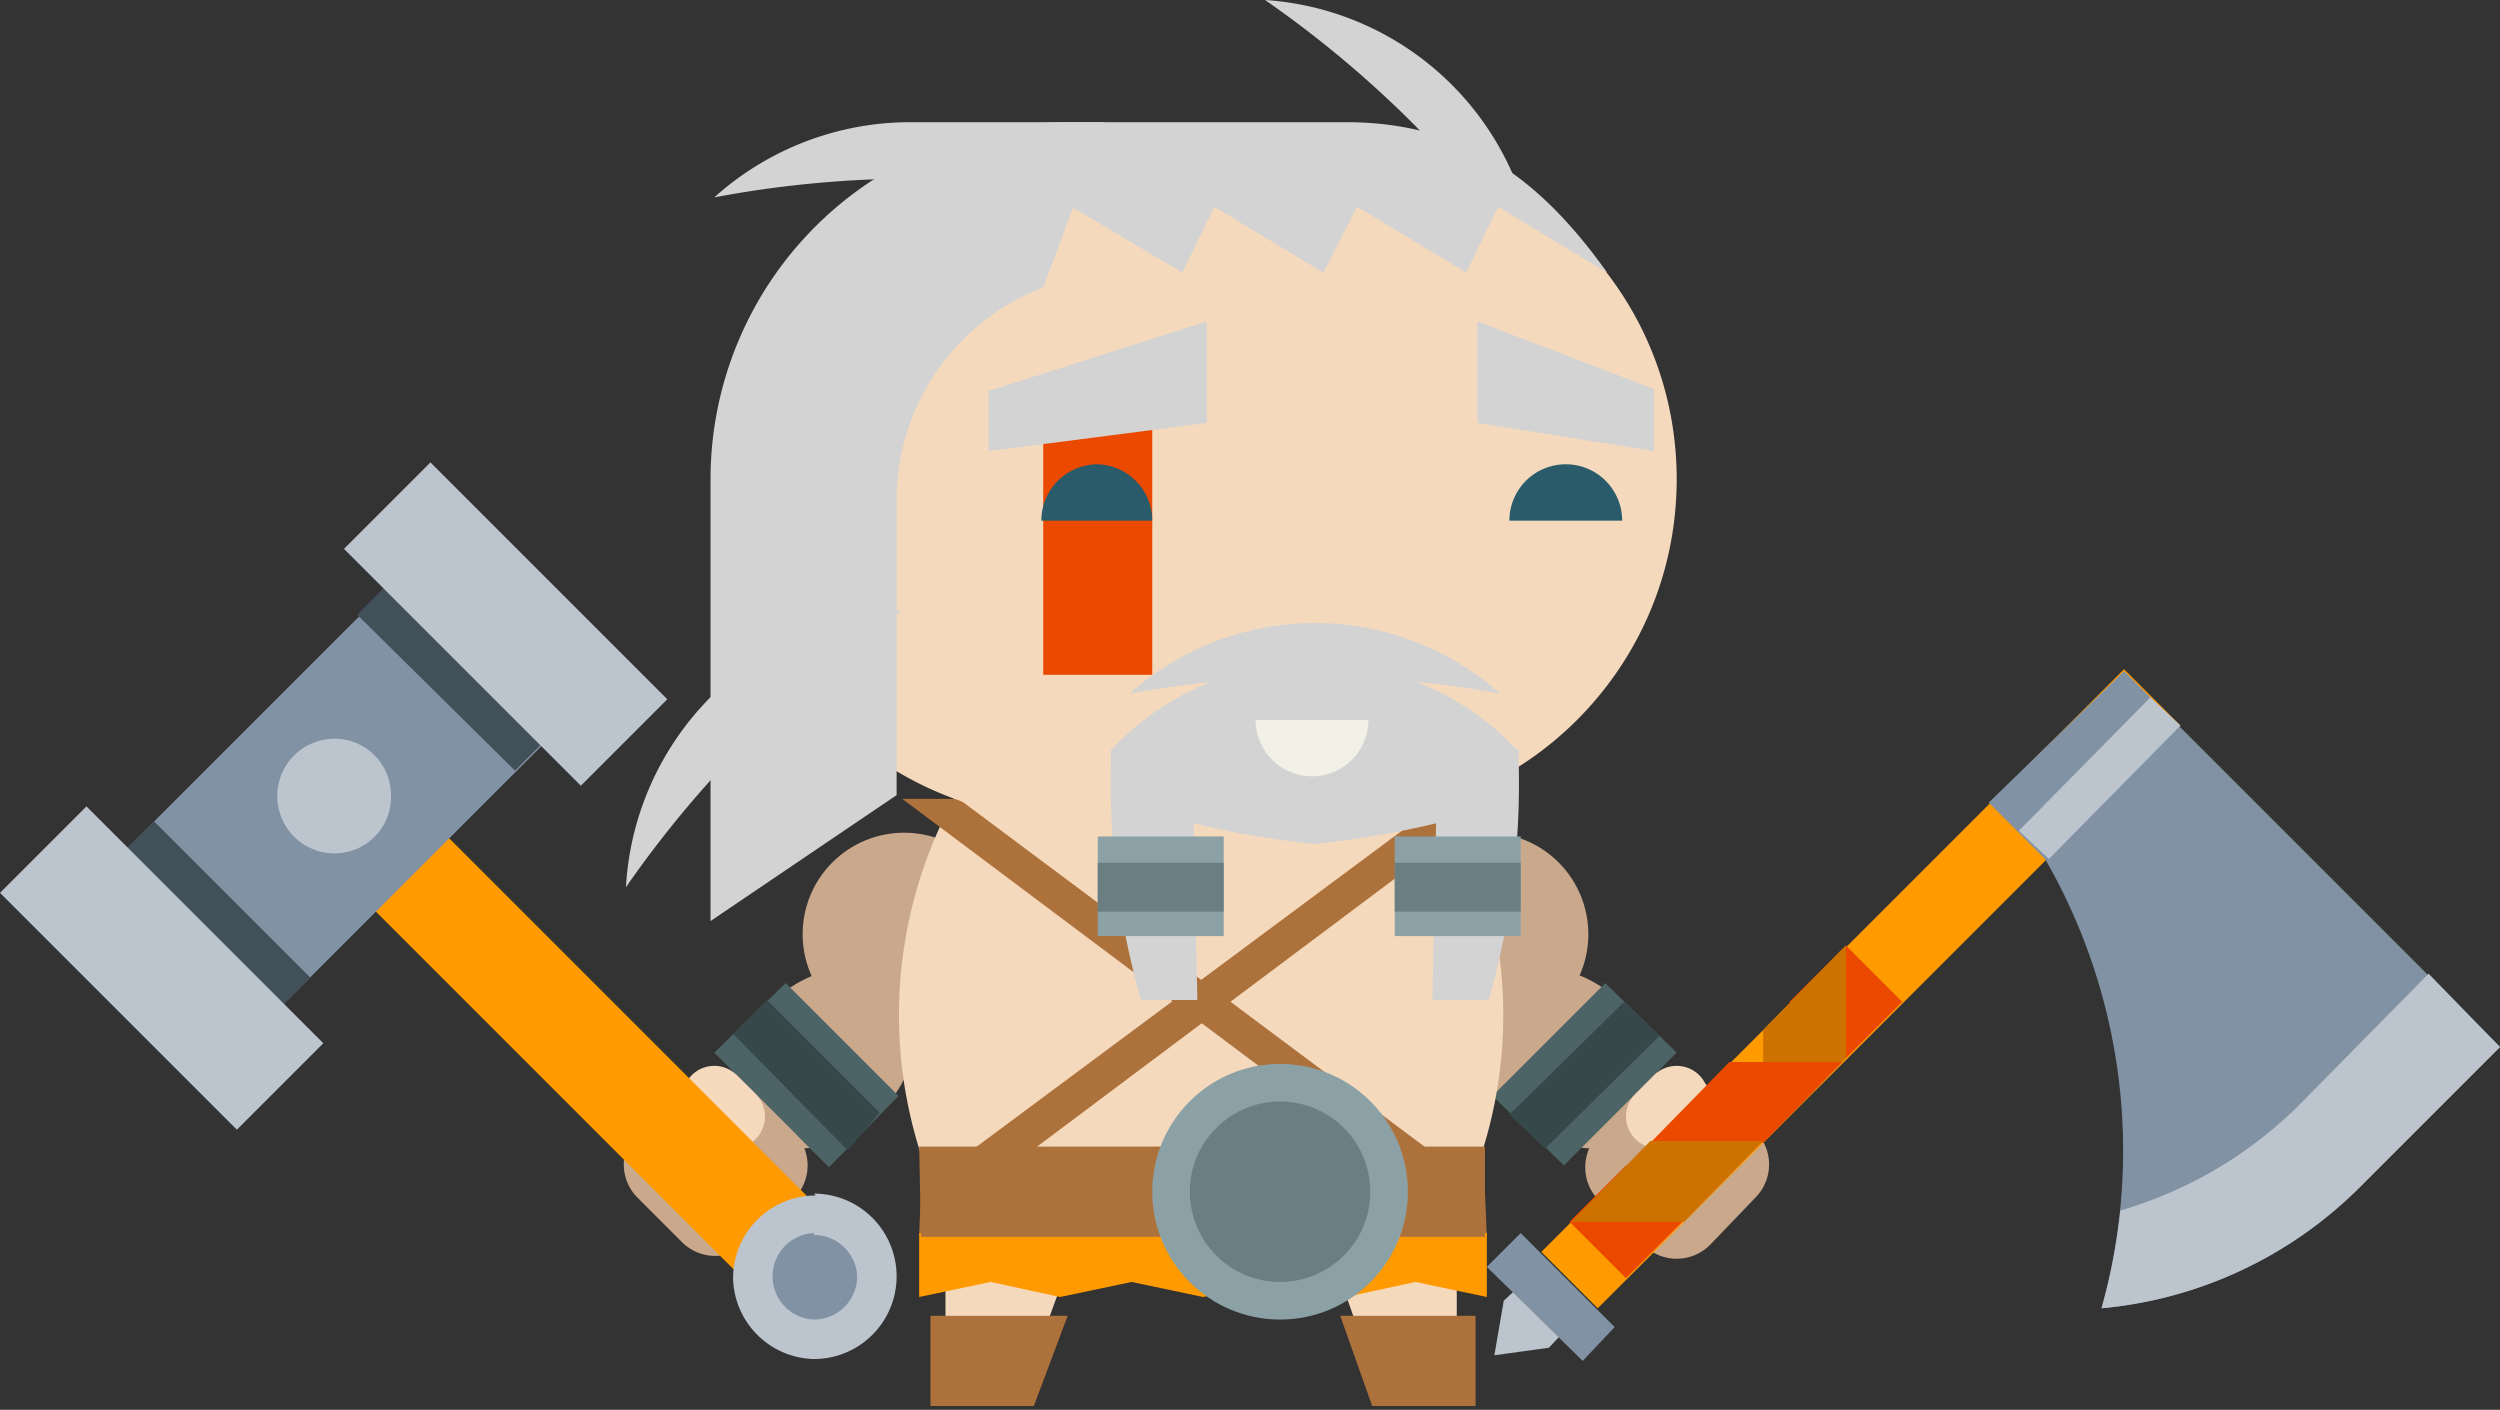 <svg xmlns="http://www.w3.org/2000/svg" width="133" height="75">
  <rect width="100%" height="100%" fill="#333333" stroke="none"/>
  <g fill="none">
    <circle cx="79.1" cy="49.7" r="5.4" fill="#C9A88B" transform="rotate(-45 79.1 49.7)"/>
    <ellipse cx="83.4" cy="56.3" fill="#C9A88B" rx="4.1" ry="5.4" transform="rotate(-45 83.4 56.3)"/>
    <path fill="#4D6466" d="m79.4 58.3 6-6 3.8 3.7-6 6z"/>
    <path fill="#364849" d="m80.3 59.3 6.1-6 1.9 1.8-6.1 6z"/>
    <path fill="#C9A88B" d="M93.4 60.2a2.5 2.5 0 0 1 0 3.5L91 66.2a2.5 2.5 0 0 1-3.6 0l-2.3-2.3a2.5 2.5 0 0 1 0-3.6l2.3-2.4a2.5 2.5 0 0 1 3.6 0l2.4 2.4z"/>
    <path fill="#F4D9BD" d="M90.4 57.2a1.7 1.7 0 0 1 0 2.4l-1 1a1.7 1.7 0 0 1-2.4 0 1.7 1.7 0 0 1 0-2.4l1-1a1.7 1.7 0 0 1 2.4 0z"/>
    <circle cx="48.1" cy="49.7" r="5.4" fill="#C9A88B" transform="rotate(-45 48.1 49.7)"/>
    <ellipse cx="43.9" cy="56.3" fill="#C9A88B" rx="5.4" ry="4.1" transform="rotate(-45 43.9 56.3)"/>
    <path fill="#4D6466" d="m38 56 3.8-3.7 6 6-3.7 3.8z"/>
    <path fill="#364849" d="m39 55 1.8-1.8 6 6-1.7 2z"/>
    <path fill="#C9A88B" d="M33.9 60.2a2.5 2.5 0 0 0 0 3.5l2.4 2.4a2.5 2.5 0 0 0 3.5 0l2.4-2.3a2.5 2.5 0 0 0 0-3.6l-2.4-2.4a2.5 2.5 0 0 0-3.6 0L34 60.2z"/>
    <path fill="#F4D9BD" d="M36.8 57.2a1.7 1.7 0 0 0 0 2.4l1 1a1.7 1.7 0 0 0 2.4 0 1.7 1.7 0 0 0 0-2.4l-1-1a1.7 1.7 0 0 0-2.4 0zm17.3 17.6h-3.8V64.4h7.6z"/>
    <path fill="#AD713B" d="M49.5 70v4.8H55l1.8-4.8z"/>
    <path fill="#F4D9BD" d="M73.7 74.8h3.8V64.4H70z"/>
    <path fill="#AD713B" d="M78.5 70v4.8H73L71.3 70z"/>
    <path fill="#F4D9BD" d="M50.8 42.4a24.1 24.1 0 0 0 0 23.2 34.1 34.1 0 0 0 26.2 0 24.1 24.1 0 0 0 0-23.2 34 34 0 0 0-26.2 0z"/>
    <path fill="#AD713B" d="M79.1 65.8 48 42.5h3l28 20.9z"/>
    <path fill="#AD713B" d="M48.9 65.7 80 42.4h-3L49 63.2z"/>
    <path fill="#F4D9BD" d="M89.2 25.5c0 10-8.1 18.1-18.1 18.1H57a18.1 18.1 0 1 1 0-36.2h14c10 0 18.2 8 18.2 18.1z"/>
    <path fill="#D3D3D3" d="m57 11 5.9 3.5 1.7-3.5 5.8 3.5 1.8-3.5 5.8 3.5 1.7-3.5 5.8 3.5c-3.5-4.9-7.5-8-13.9-8H56.8a19 19 0 0 0-19 19V49l9.9-6.7V26.6a12.1 12.1 0 0 1 7.8-11.3l1.6-4.3z"/>
    <path fill="#D3D3D3" d="M77.8 9.5h1.9c.4 0 .7.1 1 .3A15.5 15.5 0 0 0 67.3 0a57.5 57.5 0 0 1 8 6.7l2.6 2.8z"/>
    <path fill="#EB4900" d="M55.5 21.3h5.8v14.6h-5.8z"/>
    <path fill="#D3D3D3" d="M70 36a54.8 54.8 0 0 1 9.8.9 14.8 14.8 0 0 0-19.7 0 54.8 54.8 0 0 1 9.8-.9zm-30 3.2a57.4 57.4 0 0 1 8-6.7 15.6 15.6 0 0 0-14.7 14.7 57.3 57.3 0 0 1 6.7-8zm8.4-29.7c3.7 0 10.4-3 10.4-3H48.4a15.6 15.6 0 0 0-10.4 4 57.6 57.6 0 0 1 10.4-1z"/>
    <path fill="#D3D3D3" d="M80.7 39.9a14.8 14.8 0 0 0-21.6 0v1a42 42 0 0 0 1.6 12.3h3l-.2-9.4a48.6 48.6 0 0 0 6.4 1.1 48.7 48.7 0 0 0 6.5-1.1l-.2 9.4h3a42 42 0 0 0 1.6-12.4 9.7 9.7 0 0 1 0-1z"/>
    <path fill="#8BA1A5" d="M58.4 44.5h6.7v5.3h-6.7zm15.8 0h6.7v5.3h-6.7z"/>
    <path fill="#6B7F82" d="M58.4 45.9h6.7v2.6h-6.7zm15.8 0h6.7v2.6h-6.7z"/>
    <path fill="#2A5B6A" d="M58.4 24.7a3 3 0 0 0-3 3h5.9a3 3 0 0 0-2.9-3z"/>
    <path fill="#F2F1E7" d="M69.8 41.3a3 3 0 0 0 3-3h-6a3 3 0 0 0 3 3z"/>
    <path fill="#2A5B6A" d="M83.3 24.7a3 3 0 0 0-3 3h6a3 3 0 0 0-3-3z"/>
    <path fill="#D3D3D3" d="M64.2 22.5 52.6 24v-3.2l11.6-3.7zm14.4 0L88 24v-3.3l-9.4-3.6z"/>
    <path fill="#FF9B00" d="M48.9 65.6V69l3.8-.8 3.7.8 3.8-.8 3.8.8 3.8-.8 3.8.8 3.7-.8 3.8.8v-3.4z"/>
    <path fill="#AD713B" d="M48.9 61H79v4.8H49z"/>
    <circle cx="68.1" cy="63.4" r="6.8" fill="#8BA1A5"/>
    <circle cx="68.1" cy="63.4" r="4.8" fill="#6B7F82"/>
    <path fill="#FF9B00" d="m19.3 47.8 3.9-3.9L45.3 66l-3.8 4z"/>
    <path fill="#BCC4CD" d="M43.3 63.5a4.4 4.4 0 1 1 0 8.8A4.4 4.4 0 0 1 39 68a4.4 4.4 0 0 1 4.4-4.4z"/>
    <path fill="#8192A4" d="M43.3 65.7a2.3 2.3 0 0 1 2.3 2.2 2.3 2.3 0 0 1-2.3 2.3 2.3 2.3 0 0 1-2.2-2.3 2.3 2.3 0 0 1 2.2-2.3zM4 47.9l19.4-19.4 8.3 8.3-19.4 19.4z"/>
    <path fill="#BCC4CD" d="M17.7 39.3a3 3 0 0 1 3.1 3 3 3 0 0 1-3 3.1 3 3 0 0 1 0-6.1z"/>
    <path fill="#425059" d="m19 32.7 4.3-4.3 8.3 8.4-4.2 4.2zM3.9 47.9l4.3-4.2 8.3 8.3-4.2 4.3z"/>
    <path fill="#BCC4CD" d="m18.3 29.2 4.6-4.6 12.6 12.6-4.6 4.6zM0 47.5l4.6-4.6 12.6 12.6-4.6 4.6zm82.4 24.2-2.9.4.5-2.9 1.6-1.5L84 70z"/>
    <path fill="#FF9B00" d="m82 66.6 31-31 3 3-31 31z"/>
    <path fill="#8192A4" d="M125.5 63.2a22.3 22.3 0 0 1-13.7 6.4 31.1 31.1 0 0 0-3-23.9l-3-3 7.2-7 3 3 17 17-7.5 7.5z"/>
    <path fill="#BCC4CD" d="m107.4 44.2 7-7.1 1.6 1.5-7 7.1zm14.9 14.6 6.9-7 3.8 3.9-7.5 7.5a22.3 22.3 0 0 1-13.7 6.4 30.6 30.6 0 0 0 1-5.2 22.3 22.3 0 0 0 9.5-5.6z"/>
    <path fill="#8192A4" d="m79.1 67.4 1.8-1.8 5 5-1.7 1.8z"/>
    <path fill="#EB4900" d="m95.2 53.3 3-3 3 3-3 3zM83.5 65l3-3 3 3-3 3z"/>
    <path fill="#CD7200" d="M94 60.6v-6l4.2-4.3v6z"/>
    <path fill="#CD7200" d="M93.8 60.8v-6l4.2-4.3v6z"/>
    <path fill="#EB4900" d="M93.8 60.8h-6l4.2-4.3h6z"/>
    <path fill="#CD7200" d="M89.6 65h-6l4.2-4.3h6z"/>
  </g>
</svg>
